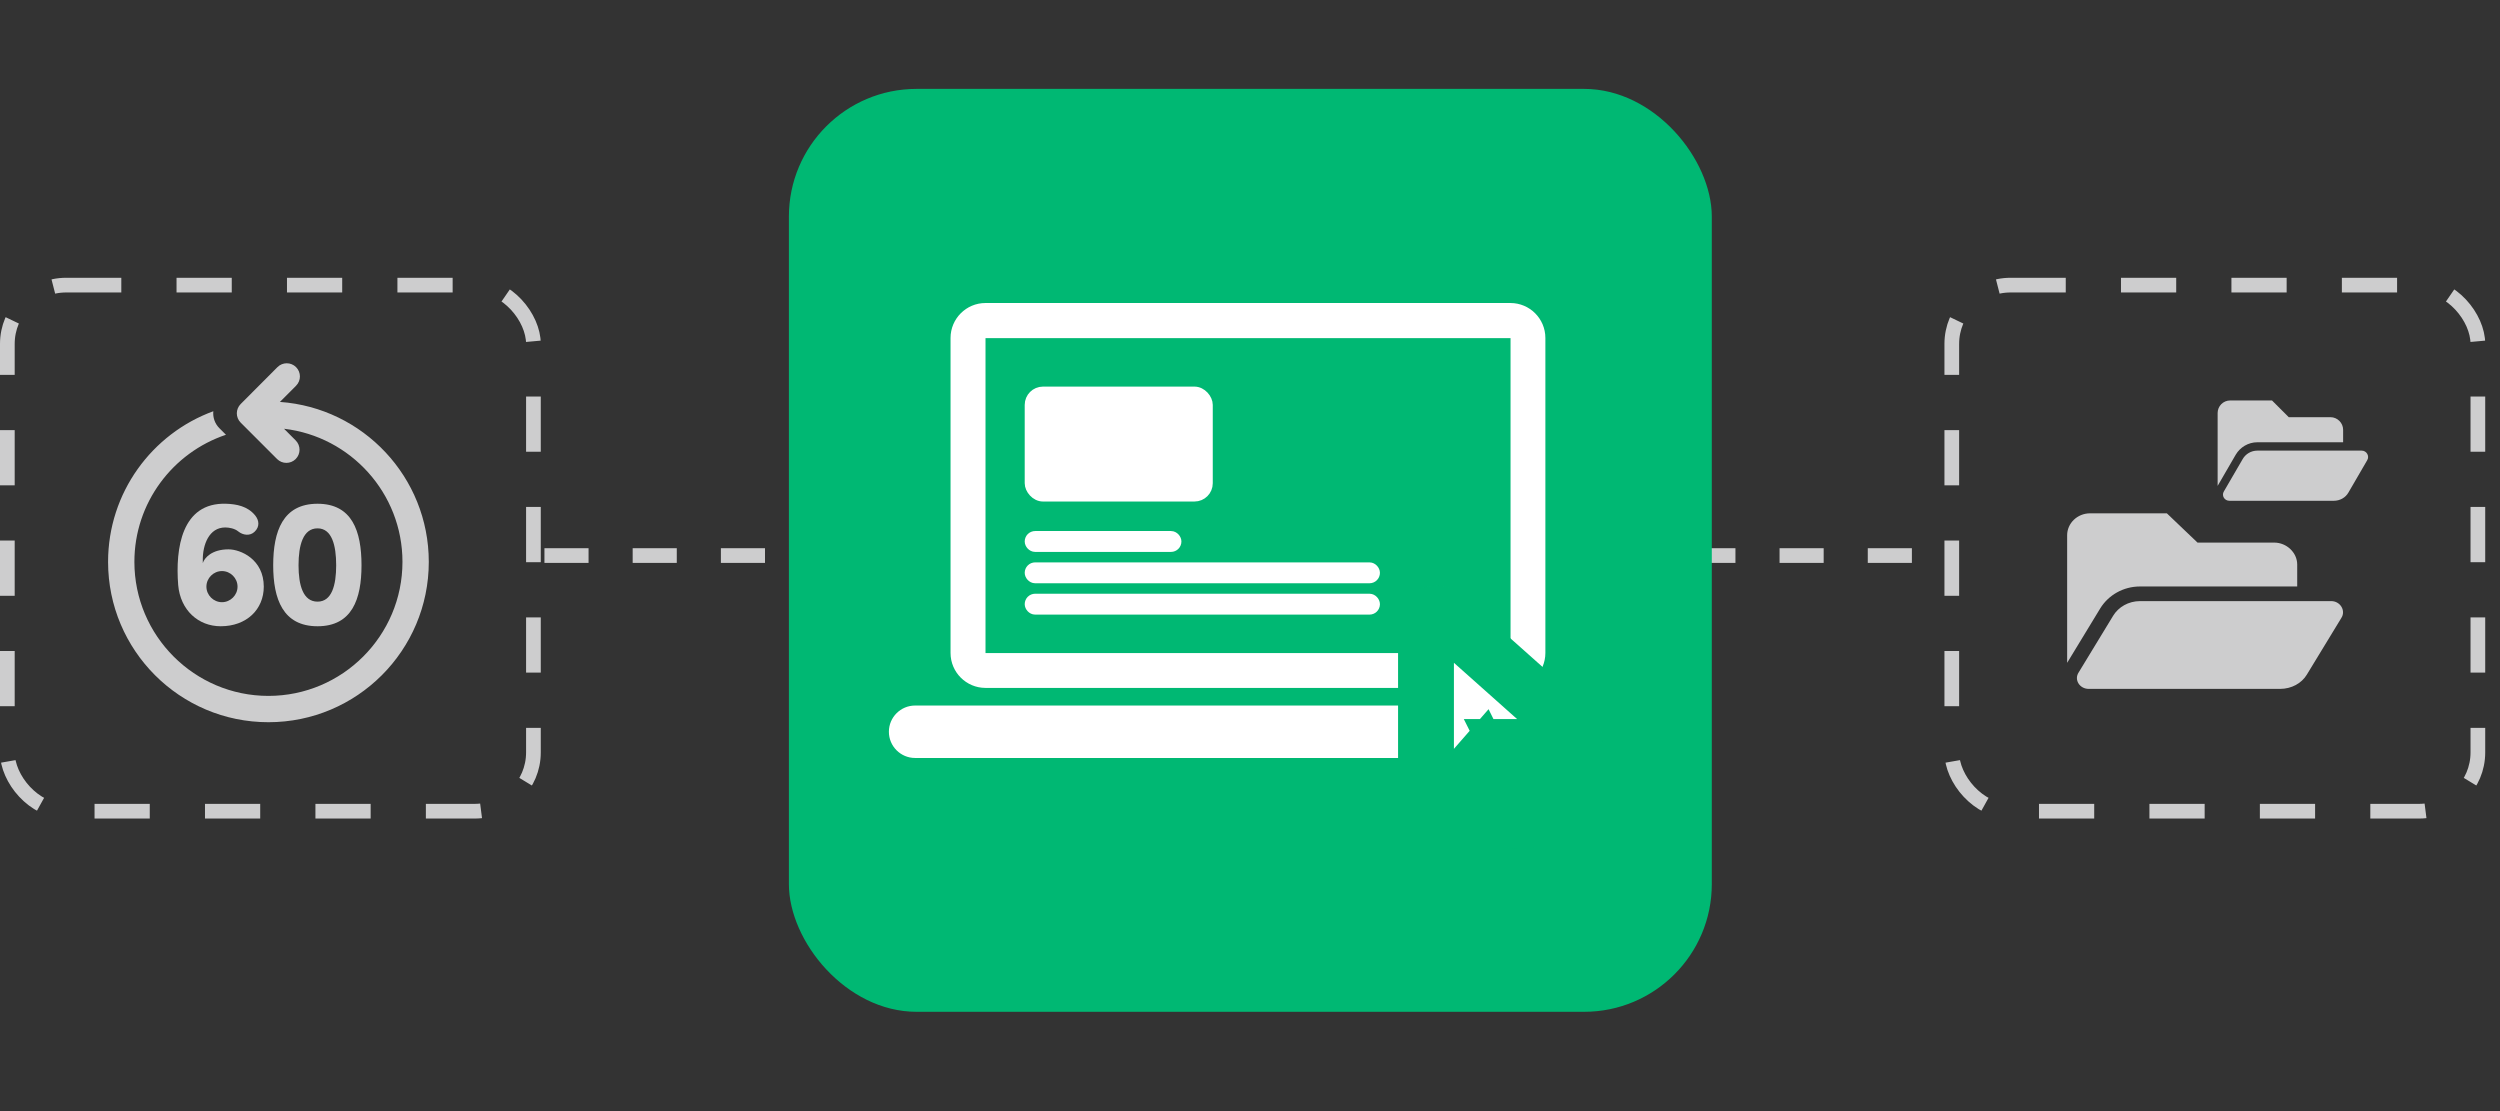 <?xml version="1.0" encoding="utf-8"?>
<svg xmlns="http://www.w3.org/2000/svg" width="225" height="100" viewBox="0 0 225 100" fill="none">
<rect x="0" y="0" width="225" height="100" fill="#333333" stroke="none"/>
<rect x="0.661" y="25.661" width="47.347" height="47.347" rx="5.287" stroke="#CDCDCE" stroke-width="1.322" stroke-dasharray="4.97 4.97"/>
<path d="M24.97 33.043C25.431 32.58 26.181 32.579 26.644 33.04C27.107 33.502 27.109 34.252 26.647 34.715L25.192 36.173C32.678 36.703 38.59 42.947 38.591 50.568C38.591 58.536 32.127 64.999 24.159 64.999C16.191 64.999 9.727 58.536 9.727 50.568C9.728 44.342 13.673 39.034 19.199 37.011C19.145 37.556 19.327 38.12 19.744 38.537L20.336 39.129C15.553 40.732 12.096 45.252 12.095 50.568C12.095 57.219 17.508 62.631 24.159 62.631C30.81 62.631 36.222 57.219 36.222 50.568C36.222 44.391 31.555 39.286 25.563 38.588L26.612 39.638C27.074 40.1 27.074 40.85 26.612 41.313C26.15 41.775 25.4 41.775 24.937 41.313L21.661 38.036C21.199 37.574 21.199 36.826 21.66 36.363L24.97 33.043Z" fill="#CDCDCE"/>
<path d="M24.588 50.875C24.588 47.797 25.468 45.337 28.578 45.337C31.689 45.337 32.536 47.797 32.536 50.875C32.536 53.92 31.689 56.363 28.578 56.363C25.468 56.363 24.588 53.92 24.588 50.875ZM26.868 50.875C26.868 52.666 27.275 54.148 28.578 54.148C29.865 54.148 30.256 52.666 30.256 50.875C30.256 49.067 29.865 47.552 28.578 47.552C27.275 47.552 26.868 49.067 26.868 50.875Z" fill="#CDCDCE"/>
<path d="M21.443 47.829C21.134 47.569 20.629 47.471 20.271 47.471C18.821 47.471 18.235 49.018 18.251 50.419C18.251 50.451 18.251 50.647 18.251 50.679C18.398 50.207 19.066 49.441 20.564 49.441C21.655 49.441 23.74 50.337 23.74 52.797C23.74 54.849 22.192 56.363 19.863 56.363C17.844 56.363 16.232 54.914 16.036 52.65C15.776 49.36 16.346 45.207 20.352 45.337C21.28 45.37 22.274 45.549 22.958 46.38C23.332 46.836 23.381 47.406 22.925 47.845C22.502 48.269 21.867 48.171 21.443 47.829ZM21.378 52.797C21.378 52.031 20.743 51.396 19.977 51.396C19.212 51.396 18.577 52.031 18.577 52.797C18.577 53.562 19.212 54.197 19.977 54.197C20.743 54.197 21.378 53.562 21.378 52.797Z" fill="#CDCDCE"/>
<rect x="175.661" y="25.661" width="47.347" height="47.347" rx="5.287" stroke="#CDCDCE" stroke-width="1.322" stroke-dasharray="4.97 4.97"/>
<path d="M210.717 55.622L207.611 60.724C207.137 61.506 206.231 62 205.196 62H187.984C187.165 62 186.647 61.177 187.078 60.519L190.184 55.416C190.659 54.635 191.565 54.1 192.6 54.1H209.811C210.631 54.1 211.149 54.964 210.717 55.622ZM192.6 52.783C191.09 52.783 189.753 53.565 189.02 54.758L186.043 59.655V48.174C186.043 47.105 186.949 46.199 188.114 46.199H195.016L197.776 48.833H204.678C205.8 48.833 206.749 49.738 206.749 50.808V52.783H192.6Z" fill="#CDCDCE"/>
<path d="M213.045 41.426L211.351 44.342C211.092 44.788 210.598 45.071 210.034 45.071H200.646C200.199 45.071 199.916 44.6 200.151 44.224L201.846 41.309C202.104 40.862 202.599 40.556 203.163 40.556H212.551C212.998 40.556 213.281 41.05 213.045 41.426ZM203.163 39.804C202.34 39.804 201.61 40.251 201.21 40.932L199.587 43.73V37.17C199.587 36.559 200.081 36.042 200.716 36.042H204.481L205.987 37.547H209.751C210.363 37.547 210.881 38.064 210.881 38.675V39.804H203.163Z" fill="#CDCDCE"/>
<path d="M49 50L175 50" stroke="#CDCDCE" stroke-width="1.322" stroke-dasharray="3.97 3.97"/>
<rect x="71" y="8" width="83.062" height="83.062" rx="11.492" fill="#00B873"/>
<path d="M135.949 30.43V58.777H88.696V30.43H135.937M135.949 27.271H88.696C86.953 27.271 85.549 28.688 85.549 30.418V58.765C85.549 60.508 86.965 61.912 88.696 61.912H135.937C137.68 61.912 139.084 60.496 139.084 58.765V30.418C139.084 28.675 137.668 27.271 135.937 27.271H135.949Z" fill="white"/>
<path d="M140.64 63.498H82.36C81.057 63.498 80 64.555 80 65.858C80 67.162 81.057 68.218 82.36 68.218H140.64C141.943 68.218 143 67.162 143 65.858C143 64.555 141.943 63.498 140.64 63.498Z" fill="white"/>
<rect x="92.635" y="35.205" width="16.103" height="9.521" rx="1.234" fill="white" stroke="white" stroke-width="0.822"/>
<rect x="92.694" y="48.263" width="13.164" height="0.94" rx="0.47" stroke="white" stroke-width="0.94"/>
<rect x="92.694" y="53.905" width="31.03" height="0.94" rx="0.47" stroke="white" stroke-width="0.94"/>
<rect x="92.694" y="51.084" width="31.03" height="0.94" rx="0.47" stroke="white" stroke-width="0.94"/>
<mask id="path-16-outside-1_11097_6445" maskUnits="userSpaceOnUse" x="125.34" y="52.57" width="19" height="24" fill="black">
<rect fill="white" x="125.34" y="52.57" width="19" height="24"/>
<path d="M128.34 56.212C128.34 55.669 128.757 55.21 129.3 55.21C129.508 55.21 129.759 55.335 129.926 55.461L141.36 65.643C141.568 65.81 141.694 66.06 141.694 66.31C141.694 66.853 141.276 67.228 140.734 67.228H135.81L138.188 71.986C138.522 72.653 138.272 73.446 137.604 73.78C136.936 74.114 136.143 73.864 135.81 73.196L133.389 68.314L129.926 72.278C129.759 72.487 129.508 72.57 129.258 72.57C128.715 72.57 128.34 72.194 128.34 71.652V56.212Z"/>
</mask>
<path d="M128.34 56.212C128.34 55.669 128.757 55.21 129.3 55.21C129.508 55.21 129.759 55.335 129.926 55.461L141.36 65.643C141.568 65.81 141.694 66.06 141.694 66.31C141.694 66.853 141.276 67.228 140.734 67.228H135.81L138.188 71.986C138.522 72.653 138.272 73.446 137.604 73.78C136.936 74.114 136.143 73.864 135.81 73.196L133.389 68.314L129.926 72.278C129.759 72.487 129.508 72.57 129.258 72.57C128.715 72.57 128.34 72.194 128.34 71.652V56.212Z" fill="white"/>
<path d="M129.926 55.461L131.597 53.583L131.518 53.513L131.434 53.45L129.926 55.461ZM141.36 65.643L139.688 67.52L139.738 67.564L139.789 67.606L141.36 65.643ZM135.81 67.228V64.715H131.742L133.561 68.353L135.81 67.228ZM135.81 73.196L133.557 74.312L133.561 74.32L135.81 73.196ZM133.389 68.314L135.641 67.197L133.971 63.827L131.496 66.66L133.389 68.314ZM129.926 72.278L128.033 70.624L127.997 70.665L127.963 70.708L129.926 72.278ZM128.34 56.212H130.853C130.853 56.916 130.283 57.724 129.3 57.724V55.21V52.697C127.232 52.697 125.826 54.422 125.826 56.212H128.34ZM129.3 55.21V57.724C129.106 57.724 128.955 57.696 128.859 57.672C128.76 57.648 128.686 57.619 128.638 57.599C128.549 57.561 128.481 57.519 128.417 57.471L129.926 55.461L131.434 53.45C131.096 53.196 130.309 52.697 129.3 52.697V55.21ZM129.926 55.461L128.254 57.338L139.688 67.52L141.36 65.643L143.031 63.766L131.597 53.583L129.926 55.461ZM141.36 65.643L139.789 67.606C139.448 67.332 139.18 66.881 139.18 66.31H141.694H144.207C144.207 65.239 143.689 64.287 142.93 63.68L141.36 65.643ZM141.694 66.31H139.18C139.18 65.906 139.35 65.466 139.696 65.141C140.029 64.828 140.421 64.715 140.734 64.715V67.228V69.742C142.514 69.742 144.207 68.387 144.207 66.31H141.694ZM140.734 67.228V64.715H135.81V67.228V69.742H140.734V67.228ZM135.81 67.228L133.561 68.353L135.94 73.11L138.188 71.986L140.436 70.862L138.058 66.104L135.81 67.228ZM138.188 71.986L135.94 73.11C135.674 72.577 135.865 71.839 136.48 71.532L137.604 73.78L138.728 76.028C140.678 75.053 141.37 72.73 140.436 70.862L138.188 71.986ZM137.604 73.78L136.48 71.532C137.012 71.266 137.75 71.457 138.058 72.072L135.81 73.196L133.561 74.32C134.536 76.27 136.86 76.962 138.728 76.028L137.604 73.78ZM135.81 73.196L138.062 72.079L135.641 67.197L133.389 68.314L131.137 69.43L133.557 74.312L135.81 73.196ZM133.389 68.314L131.496 66.66L128.033 70.624L129.926 72.278L131.819 73.932L135.282 69.967L133.389 68.314ZM129.926 72.278L127.963 70.708C128.403 70.157 128.98 70.056 129.258 70.056V72.57V75.084C130.036 75.084 131.114 74.816 131.888 73.848L129.926 72.278ZM129.258 72.57V70.056C129.582 70.056 130.015 70.179 130.373 70.537C130.731 70.895 130.853 71.328 130.853 71.652H128.34H125.826C125.826 72.518 126.137 73.41 126.818 74.092C127.499 74.773 128.392 75.084 129.258 75.084V72.57ZM128.34 71.652H130.853V56.212H128.34H125.826V71.652H128.34Z" fill="#00B873" mask="url(#path-16-outside-1_11097_6445)"/>
</svg>